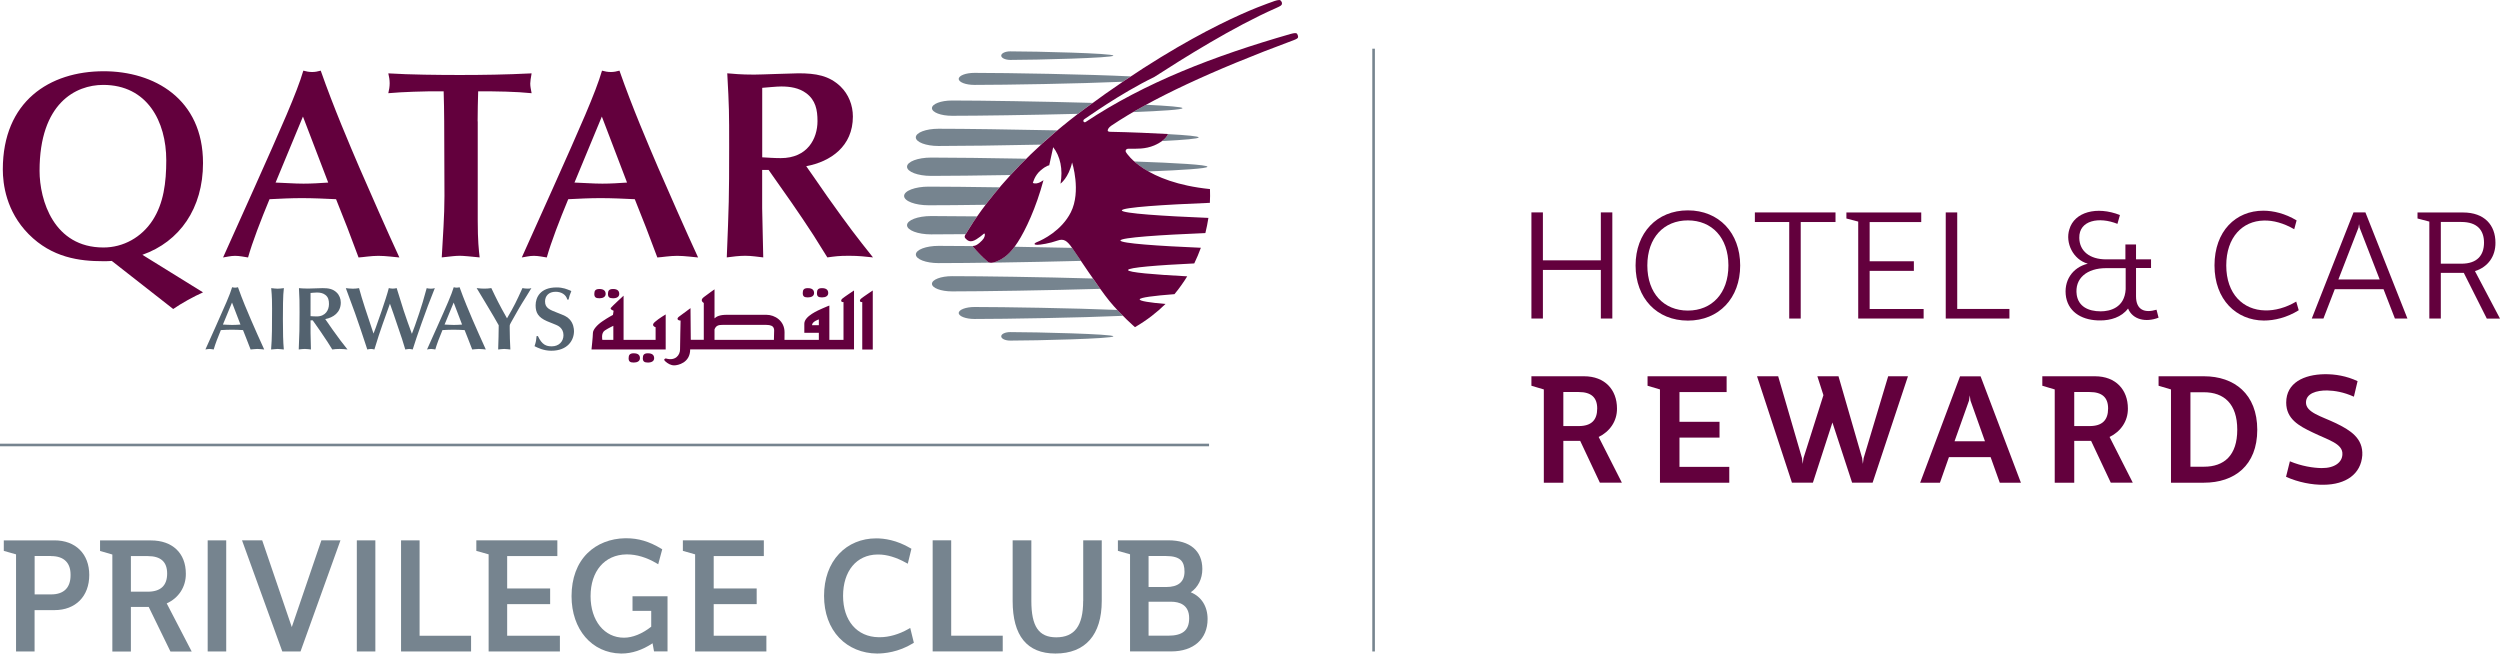 <?xml version="1.0" encoding="UTF-8" standalone="no"?>
<svg
   xmlns:dc="http://purl.org/dc/elements/1.1/"
   xmlns:cc="http://creativecommons.org/ns#"
   xmlns:rdf="http://www.w3.org/1999/02/22-rdf-syntax-ns#"
   xmlns:svg="http://www.w3.org/2000/svg"
   xmlns="http://www.w3.org/2000/svg"
   xmlns:sodipodi="http://sodipodi.sourceforge.net/DTD/sodipodi-0.dtd"
   xmlns:inkscape="http://www.inkscape.org/namespaces/inkscape"
   version="1.1"
   id="Layer_1"
   x="0px"
   y="0px"
   viewBox="0 0 461.29 120.586"
   xml:space="preserve"
   sodipodi:docname="logo_qatar.svg"
   width="461.29"
   height="120.586"
   inkscape:version="1.0.2 (e86c8708, 2021-01-15)"><defs
   id="defs145" /><sodipodi:namedview
   pagecolor="#ffffff"
   bordercolor="#666666"
   borderopacity="1"
   objecttolerance="10"
   gridtolerance="10"
   guidetolerance="10"
   inkscape:pageopacity="0"
   inkscape:pageshadow="2"
   inkscape:window-width="1555"
   inkscape:window-height="952"
   id="namedview143"
   showgrid="false"
   inkscape:zoom="0.87303567"
   inkscape:cx="229.74"
   inkscape:cy="64.041116"
   inkscape:window-x="0"
   inkscape:window-y="23"
   inkscape:window-maximized="0"
   inkscape:current-layer="Layer_1" />
<style
   type="text/css"
   id="style10">
	.st0{fill:#76848F;}
	.st1{fill-rule:evenodd;clip-rule:evenodd;fill:#53626F;}
	.st2{fill:#53626F;}
	.st3{fill-rule:evenodd;clip-rule:evenodd;fill:#63003D;}
	.st4{fill:#63003D;}
</style>
<g
   id="g140"
   transform="translate(-67.9,-356.904)">
	<g
   id="g96">
		<path
   class="st0"
   d="m 267.76,467.79 c 0,4.58 -1.58,6.71 -4.97,6.71 -3.22,0 -4.59,-2.01 -4.59,-6.71 V 456.6 h -3.45 v 11.19 c 0,6.43 2.66,9.7 7.9,9.7 5.51,0 8.54,-3.44 8.54,-9.7 V 456.6 h -3.42 v 11.19 z"
   id="path12" />
		<path
   class="st0"
   d="m 287.61,466.19 c 1.35,-0.92 2.14,-2.48 2.14,-4.29 0,-3.37 -2.29,-5.3 -6.27,-5.3 h -9.31 v 1.94 l 2.24,0.64 v 17.92 h 7.6 c 4.14,0 6.71,-2.29 6.71,-5.97 0,-2.35 -1.15,-4.15 -3.11,-4.94 m -4.55,-0.97 h -3.23 v -5.72 h 3.23 c 1.32,0 2.22,0.26 2.75,0.79 0.45,0.46 0.66,1.16 0.65,2.13 -0.02,1.86 -1.17,2.8 -3.4,2.8 m -3.23,2.71 h 4.12 c 1.54,0 3.37,0.53 3.37,3.04 0,2.24 -1.2,3.23 -3.9,3.23 h -3.59 z"
   id="path14" />
		<rect
   x="67.9"
   y="438.77"
   class="st0"
   width="223.09"
   height="0.48"
   id="rect16" />
		<path
   class="st0"
   d="m 70.86,477.11 h 3.42 v -7.63 h 3.68 c 3.89,0 6.41,-2.55 6.41,-6.49 0,-3.88 -2.52,-6.38 -6.41,-6.38 H 68.6 v 1.94 l 2.26,0.64 z m 6.46,-17.6 c 1.2,0 2.12,0.31 2.73,0.93 0.59,0.59 0.88,1.45 0.87,2.55 0.01,1.15 -0.29,2.05 -0.89,2.66 -0.61,0.62 -1.52,0.93 -2.7,0.93 h -3.04 v -7.08 h 3.03 z"
   id="path18" />
		<path
   class="st0"
   d="m 102.19,462.75 c 0,-3.78 -2.47,-6.13 -6.44,-6.13 h -9.39 v 1.94 l 2.27,0.66 v 17.9 h 3.42 v -8.23 h 3.29 l 4.01,8.23 h 3.92 l -4.61,-8.88 c 2.21,-0.99 3.56,-3.06 3.53,-5.49 m -10.14,-3.24 h 3.1 c 2.42,0 3.59,1.06 3.59,3.23 0,2.22 -1.21,3.34 -3.59,3.34 h -3.1 z"
   id="path20" />
		<rect
   x="106.22"
   y="456.61"
   class="st0"
   width="3.42"
   height="20.5"
   id="rect22" />
		<polygon
   class="st0"
   points="116.28,456.61 112.56,456.61 119.99,477.11 123.35,477.11 130.72,456.61 127.2,456.61 121.74,472.61 "
   id="polygon24" />
		<rect
   x="133.74"
   y="456.61"
   class="st0"
   width="3.42"
   height="20.5"
   id="rect26" />
		<polygon
   class="st0"
   points="141.9,477.11 154.82,477.11 154.82,474.21 145.32,474.21 145.32,456.61 141.9,456.61 "
   id="polygon28" />
		<polygon
   class="st0"
   points="169.41,465.48 161.48,465.48 161.48,459.51 170.74,459.51 170.74,456.61 155.79,456.61 155.79,458.55 158.06,459.19 158.06,477.11 171.21,477.11 171.21,474.21 161.48,474.21 161.48,468.38 169.41,468.38 "
   id="polygon30" />
		<path
   class="st0"
   d="m 184.61,469.62 h 3.45 v 2.92 c -1.66,1.31 -3.44,2.03 -5.03,2.03 -3.63,0 -6.16,-3.15 -6.16,-7.66 0,-4.62 2.59,-7.65 6.61,-7.71 0.04,0 0.09,0 0.13,0 1.74,0 3.61,0.56 5.4,1.62 l 0.34,0.2 0.74,-2.76 -0.19,-0.12 c -2.21,-1.33 -4.2,-1.92 -6.47,-1.92 -0.05,0 -0.1,0 -0.16,0 -2.73,0.04 -5.2,1.01 -6.95,2.73 -1.94,1.9 -2.96,4.66 -2.96,7.96 0,6.14 3.75,10.49 9.11,10.58 h 0.12 c 1.91,0 3.83,-0.64 5.72,-1.89 l 0.27,1.5 h 2.49 v -10.17 h -6.46 z"
   id="path32" />
		<polygon
   class="st0"
   points="207.52,468.38 207.52,465.48 199.59,465.48 199.59,459.51 208.84,459.51 208.84,456.61 193.9,456.61 193.9,458.55 196.16,459.19 196.16,477.11 209.31,477.11 209.31,474.21 199.59,474.21 199.59,468.38 "
   id="polygon34" />
		<path
   class="st0"
   d="m 235.5,472.97 c -1.7,0.97 -3.56,1.51 -5.24,1.51 -0.08,0 -0.16,0 -0.25,0 -3.98,-0.06 -6.55,-3.05 -6.55,-7.63 0,-4.58 2.48,-7.57 6.31,-7.63 0.07,0 0.15,0 0.22,0 1.54,0 3.29,0.52 5.06,1.51 l 0.35,0.19 0.67,-2.76 -0.19,-0.11 c -2.54,-1.5 -4.83,-1.81 -6.32,-1.81 -2.69,0 -5.12,1.01 -6.84,2.85 -1.81,1.92 -2.77,4.61 -2.77,7.76 0,3.15 0.98,5.84 2.82,7.77 1.76,1.83 4.23,2.85 6.96,2.87 v 0 c 1.32,0 3.94,-0.24 6.6,-1.87 l 0.19,-0.12 -0.67,-2.73 z"
   id="path36" />
		<polygon
   class="st0"
   points="239.99,477.1 252.92,477.1 252.92,474.2 243.41,474.2 243.41,456.6 239.99,456.6 "
   id="polygon38" />
		<path
   class="st1"
   d="m 112.27,416.79 c -0.51,0.04 -1.01,0.07 -1.52,0.07 -0.58,0 -1.14,-0.05 -1.72,-0.07 l 1.68,-4.06 1.56,4.06 m 1.87,4.6 c 0.3,-0.01 0.76,-0.1 1.22,-0.1 0.46,0 1.04,0.08 1.29,0.1 -0.75,-1.6 -1.83,-4.09 -2.46,-5.53 -0.6,-1.39 -1.59,-3.7 -2.38,-5.96 -0.18,0.05 -0.35,0.08 -0.53,0.08 -0.2,0 -0.36,-0.03 -0.55,-0.08 -0.39,1.35 -1.35,3.5 -3.02,7.23 l -1.91,4.26 c 0.23,-0.03 0.46,-0.1 0.74,-0.1 0.26,0 0.58,0.07 0.79,0.1 0.26,-0.94 0.79,-2.31 1.32,-3.58 0.66,-0.03 1.32,-0.07 1.98,-0.07 0.71,0 1.4,0.03 2.11,0.07 l 0.69,1.75 z"
   id="path40" />
		<path
   class="st2"
   d="m 118.1,413.88 c 0,2.82 0,5.55 -0.18,7.51 0.37,-0.01 0.83,-0.1 1.19,-0.1 0.38,0 0.78,0.08 1.16,0.1 -0.13,-1.34 -0.17,-3.12 -0.17,-5.58 0,-1.67 0,-4.52 0.18,-5.74 -0.4,0.05 -0.81,0.1 -1.17,0.1 -0.25,0 -0.86,-0.06 -1.17,-0.1 0.16,1.6 0.16,2.77 0.16,3.81"
   id="path42" />
		<path
   class="st1"
   d="m 127.91,415.78 c 1.5,-0.28 2.87,-1.22 2.87,-3.05 0,-0.69 -0.26,-1.37 -0.76,-1.85 -0.71,-0.68 -1.52,-0.81 -2.59,-0.81 -0.38,0 -2.29,0.08 -2.72,0.08 -0.84,0 -1.28,-0.05 -1.65,-0.08 0.11,2.13 0.11,2.36 0.11,4.52 0,3.19 -0.02,3.55 -0.15,6.8 0.36,-0.05 0.76,-0.1 1.14,-0.1 0.41,0 0.78,0.07 1.11,0.1 0,-0.43 -0.07,-2.56 -0.07,-3.04 v -2.34 h 0.4 c 0.89,1.25 1.91,2.71 2.75,4.01 0.25,0.38 0.61,0.99 0.86,1.37 0.5,-0.06 0.7,-0.1 1.34,-0.1 0.6,0 1.01,0.05 1.47,0.1 -1.04,-1.3 -1.48,-1.88 -2.79,-3.71 -0.25,-0.35 -0.61,-0.89 -0.86,-1.24 l -0.46,-0.66 m -2.71,-4.82 c 0.25,-0.02 0.86,-0.08 1.17,-0.08 0.54,0 1.09,0.08 1.54,0.42 0.58,0.43 0.69,1.02 0.69,1.71 0,1.07 -0.61,2.28 -2.26,2.28 -0.43,0 -0.83,-0.03 -1.14,-0.05 z"
   id="path44" />
		<path
   class="st2"
   d="m 136.51,417.53 c -0.77,-2.29 -1.85,-5.51 -2.36,-7.46 -0.41,0.07 -0.77,0.1 -1.15,0.1 -0.4,0 -0.96,-0.06 -1.29,-0.1 0.67,1.78 1.25,3.37 1.7,4.62 0.76,2.15 1.25,3.63 1.85,5.45 l 0.41,1.25 c 0.23,-0.05 0.49,-0.1 0.68,-0.1 0.18,0 0.35,0.03 0.63,0.1 0.26,-0.86 0.58,-1.91 0.81,-2.59 0.64,-1.88 0.72,-2.15 1.57,-4.49 l 0.49,-1.37 c 0.18,0.53 0.49,1.37 0.67,1.9 0.18,0.51 1.02,3.04 1.22,3.6 0.27,0.74 0.33,0.96 0.94,2.95 0.15,-0.01 0.46,-0.1 0.71,-0.1 0.23,0 0.41,0.05 0.66,0.1 0.63,-1.96 0.69,-2.16 1.62,-4.8 0.91,-2.58 1.47,-4.04 2.46,-6.52 -0.25,0.07 -0.49,0.1 -0.74,0.1 -0.31,0 -0.58,-0.05 -0.76,-0.1 -0.6,2.15 -0.89,3.19 -1.37,4.6 -0.78,2.31 -0.88,2.58 -1.36,3.83 -0.53,-1.42 -1.04,-2.86 -1.52,-4.31 -0.26,-0.79 -1.27,-4.09 -1.29,-4.13 -0.23,0.05 -0.4,0.1 -0.73,0.1 -0.29,0 -0.51,-0.06 -0.72,-0.1 -0.5,2.01 -2.25,6.87 -2.41,7.31 l -0.41,1.08 -0.31,-0.92"
   id="path46" />
		<path
   class="st1"
   d="m 153.16,416.79 c -0.51,0.04 -1,0.07 -1.52,0.07 -0.58,0 -1.14,-0.05 -1.71,-0.07 l 1.68,-4.06 1.55,4.06 m 1.87,4.6 c 0.3,-0.01 0.76,-0.1 1.22,-0.1 0.46,0 1.04,0.08 1.29,0.1 -0.74,-1.6 -1.83,-4.09 -2.46,-5.53 -0.59,-1.39 -1.58,-3.7 -2.38,-5.96 -0.18,0.05 -0.35,0.08 -0.53,0.08 -0.2,0 -0.37,-0.03 -0.55,-0.08 -0.4,1.35 -1.35,3.5 -3.02,7.23 l -1.91,4.26 c 0.23,-0.03 0.46,-0.1 0.74,-0.1 0.27,0 0.58,0.07 0.79,0.1 0.26,-0.94 0.79,-2.31 1.32,-3.58 0.66,-0.03 1.32,-0.07 1.98,-0.07 0.71,0 1.4,0.03 2.11,0.07 l 0.69,1.75 z"
   id="path48" />
		<path
   class="st2"
   d="m 161.96,416.97 c 0,-0.15 0.1,-0.33 0.21,-0.53 0.69,-1.19 1.34,-2.43 2.08,-3.62 0.25,-0.4 1.45,-2.31 1.7,-2.76 -0.18,0.07 -0.36,0.1 -0.69,0.1 -0.37,0 -0.69,-0.05 -0.96,-0.1 -1.19,2.61 -1.45,3.17 -2.85,5.58 -1.4,-2.46 -2.03,-3.76 -2.89,-5.58 -0.48,0.08 -0.96,0.1 -1.36,0.1 -0.36,0 -0.74,-0.03 -1.35,-0.1 0.86,1.44 2.26,3.72 3.1,5.17 l 0.97,1.69 c 0,1.02 -0.05,3.18 -0.1,4.47 0.31,-0.03 0.77,-0.1 1.11,-0.1 0.38,0 0.76,0.07 1.14,0.1 -0.07,-1.53 -0.12,-2.42 -0.12,-3.81 v -0.61"
   id="path50" />
		<path
   class="st2"
   d="m 166.91,418.92 c -0.08,0.79 -0.1,1.01 -0.38,1.86 0.6,0.3 1.67,0.84 3.09,0.84 3.02,0 4.19,-1.93 4.19,-3.61 0,-0.46 -0.11,-1.44 -0.81,-2.18 -0.48,-0.53 -0.97,-0.71 -2.24,-1.21 -1.45,-0.56 -2.29,-0.89 -2.29,-2.09 0,-0.98 0.64,-1.79 1.95,-1.79 1.04,0 1.91,0.5 2.16,1.44 h 0.23 c 0.15,-0.63 0.18,-0.76 0.51,-1.57 -0.81,-0.36 -1.53,-0.67 -2.74,-0.67 -2.99,0 -3.85,1.85 -3.85,3.3 0,1.37 0.48,2.21 2.08,2.92 0.46,0.2 1.24,0.5 1.7,0.69 0.32,0.13 1.36,0.59 1.36,1.9 0,1.19 -0.86,2.06 -2.16,2.06 -0.98,0 -1.8,-0.25 -2.56,-1.9 h -0.24"
   id="path52" />
		<path
   class="st3"
   d="m 75.2,388.41 c 0,-12.48 6.69,-15.84 11.74,-15.84 8.12,0 11.64,6.74 11.64,13.91 0,4.11 -0.49,7.97 -2.53,11.09 -2.03,3.12 -5.39,5 -9.06,5 -9.16,0.01 -11.79,-8.71 -11.79,-14.16 m 24.66,25.51 c 1.49,-1.04 3.82,-2.33 5.5,-3.07 l -11.19,-6.93 c 6.88,-2.42 11.19,-8.57 11.19,-16.93 0,-11.88 -9.06,-16.94 -18.32,-16.94 -10,0 -18.62,5.55 -18.62,18.12 0,2.67 0.6,7.72 4.76,11.93 4.31,4.36 9.41,5 13.72,5 0.55,0 1.09,0 1.63,-0.05 z"
   id="path54" />
		<path
   class="st3"
   d="m 128.46,390.59 c -1.54,0.1 -3.02,0.2 -4.56,0.2 -1.73,0 -3.42,-0.15 -5.15,-0.2 l 5.05,-12.18 4.66,12.18 m 5.6,13.82 c 0.89,-0.05 2.28,-0.3 3.66,-0.3 1.39,0 3.12,0.25 3.87,0.3 -2.23,-4.81 -5.5,-12.28 -7.38,-16.59 -1.78,-4.16 -4.75,-11.09 -7.13,-17.88 -0.54,0.15 -1.04,0.25 -1.58,0.25 -0.59,0 -1.09,-0.1 -1.63,-0.25 -1.19,4.06 -4.07,10.5 -9.07,21.69 l -5.74,12.78 c 0.69,-0.1 1.39,-0.3 2.23,-0.3 0.79,0 1.73,0.2 2.38,0.3 0.79,-2.83 2.38,-6.94 3.96,-10.75 1.98,-0.1 3.96,-0.2 5.94,-0.2 2.13,0 4.21,0.1 6.34,0.2 l 2.08,5.25 z"
   id="path56" />
		<path
   class="st4"
   d="m 156.03,379.3 c 0,-1.88 0.05,-3.77 0.1,-5.55 3.42,0 6.93,0.05 9.86,0.35 -0.15,-0.79 -0.25,-1.24 -0.25,-1.78 0,-0.4 0.1,-1.04 0.25,-1.88 -4.76,0.24 -9.11,0.3 -13.22,0.3 -3.81,0 -9.31,-0.05 -13.22,-0.3 0.15,0.59 0.25,1.24 0.25,1.83 0,0.59 -0.1,1.24 -0.25,1.83 2.53,-0.25 7.28,-0.35 7.73,-0.35 h 2.48 c 0.05,1.93 0.1,3.67 0.1,5.5 l 0.05,13.81 c 0,3.77 -0.3,7.58 -0.5,11.34 1.79,-0.2 2.53,-0.3 3.37,-0.3 0.59,0 2.18,0.15 3.62,0.3 -0.15,-1.39 -0.35,-3.02 -0.35,-6.79 V 379.3"
   id="path58" />
		<path
   class="st3"
   d="m 183.6,390.59 c -1.53,0.1 -3.02,0.2 -4.55,0.2 -1.74,0 -3.42,-0.15 -5.15,-0.2 l 5.05,-12.18 4.65,12.18 m 5.59,13.82 c 0.89,-0.05 2.27,-0.3 3.66,-0.3 1.38,0 3.12,0.25 3.86,0.3 -2.23,-4.81 -5.5,-12.28 -7.38,-16.59 -1.78,-4.16 -4.76,-11.09 -7.13,-17.88 -0.55,0.15 -1.04,0.25 -1.58,0.25 -0.6,0 -1.09,-0.1 -1.64,-0.25 -1.18,4.06 -4.06,10.5 -9.06,21.69 l -5.74,12.78 c 0.69,-0.1 1.39,-0.3 2.23,-0.3 0.79,0 1.73,0.2 2.38,0.3 0.79,-2.83 2.38,-6.94 3.96,-10.75 1.98,-0.1 3.96,-0.2 5.94,-0.2 2.13,0 4.21,0.1 6.34,0.2 l 2.08,5.25 z"
   id="path60" />
		<path
   class="st3"
   d="m 216.66,387.57 c 4.5,-0.84 8.61,-3.66 8.61,-9.16 0,-2.08 -0.79,-4.11 -2.28,-5.55 -2.13,-2.03 -4.56,-2.43 -7.78,-2.43 -1.14,0 -6.88,0.24 -8.17,0.24 -2.53,0 -3.81,-0.15 -4.95,-0.24 0.35,6.39 0.35,7.08 0.35,13.57 0,9.56 -0.05,10.64 -0.44,20.4 1.09,-0.15 2.28,-0.3 3.41,-0.3 1.24,0 2.33,0.2 3.32,0.3 0,-1.29 -0.2,-7.68 -0.2,-9.11 v -7.03 h 1.19 c 2.67,3.76 5.74,8.12 8.27,12.03 0.74,1.14 1.83,2.97 2.57,4.11 1.49,-0.2 2.08,-0.3 4.01,-0.3 1.78,0 3.02,0.15 4.41,0.3 -3.12,-3.91 -4.45,-5.65 -8.36,-11.14 -0.74,-1.04 -1.84,-2.67 -2.58,-3.72 l -1.38,-1.97 m -8.12,-14.46 c 0.74,-0.05 2.57,-0.25 3.51,-0.25 1.63,0 3.27,0.25 4.61,1.24 1.73,1.29 2.08,3.07 2.08,5.15 0,3.22 -1.83,6.83 -6.78,6.83 -1.29,0 -2.48,-0.1 -3.42,-0.15 z"
   id="path62" />
		<path
   class="st0"
   d="m 290.69,387.67 c 0,0.32 -4.49,0.62 -10.89,0.87 -1.13,-0.64 -1.98,-1.29 -2.61,-1.84 7.76,0.27 13.5,0.61 13.5,0.97"
   id="path64" />
		<path
   class="st0"
   d="m 286.09,376.86 c 0,0.27 -3.76,0.52 -9.13,0.73 0.77,-0.45 1.56,-0.9 2.39,-1.36 4.07,0.2 6.74,0.41 6.74,0.63"
   id="path66" />
		<path
   class="st0"
   d="m 246.07,400.11 c -2.49,0.03 -4.67,0.04 -6.37,0.04 -2.45,0 -4.44,-0.76 -4.44,-1.69 0,-0.93 1.98,-1.69 4.44,-1.69 2.17,0 5.11,0.02 8.49,0.06 -1.3,1.88 -1.93,3.02 -1.98,3.08 -0.05,0.07 -0.09,0.13 -0.14,0.2"
   id="path68" />
		<path
   class="st0"
   d="m 247.41,402.37 c 0.82,0.99 1.61,1.82 2.66,2.73 0,0 0.4,0.57 1.6,0.08 1.22,-0.5 2.26,-1.18 3.44,-2.75 3.42,0.06 7.05,0.13 10.62,0.21 0.29,0.43 0.89,1.31 1.63,2.4 -9.95,0.26 -20.75,0.41 -26.29,0.41 -2.31,0 -4.18,-0.71 -4.18,-1.59 0,-0.88 1.87,-1.59 4.18,-1.59 1.68,0 3.85,0.01 6.34,0.04 -0.01,0.03 0,0.06 0,0.06"
   id="path70" />
		<path
   class="st0"
   d="m 243.56,410.67 c -2.04,0 -3.7,-0.63 -3.7,-1.4 0,-0.78 1.66,-1.41 3.7,-1.41 5.41,0 16.51,0.16 26,0.43 0.46,0.66 0.92,1.31 1.35,1.91 -9.78,0.28 -21.68,0.47 -27.35,0.47"
   id="path72" />
		<path
   class="st0"
   d="m 275.11,415.18 c -7.98,0.35 -21.7,0.58 -27.4,0.58 -1.6,0 -2.91,-0.5 -2.91,-1.1 0,-0.61 1.3,-1.11 2.91,-1.11 5.45,0 18.26,0.21 26.34,0.54 0.36,0.39 0.72,0.76 1.06,1.09"
   id="path74" />
		<path
   class="st0"
   d="m 254.3,418.18 c 4.7,0 19.03,0.35 19.03,0.78 0,0.44 -14.33,0.79 -19.03,0.79 -0.92,0 -1.66,-0.35 -1.66,-0.79 0,-0.43 0.74,-0.78 1.66,-0.78"
   id="path76" />
		<path
   class="st0"
   d="m 254.35,389.2 c -5.92,0.1 -11.23,0.16 -14.65,0.16 -2.45,0 -4.44,-0.76 -4.44,-1.69 0,-0.93 1.98,-1.69 4.44,-1.69 3.97,0 10.49,0.08 17.56,0.21 -1.05,1.03 -2.02,2.04 -2.91,3.01"
   id="path78" />
		<path
   class="st0"
   d="m 283.41,381.65 c 3.47,0.19 5.66,0.39 5.66,0.61 0,0.24 -2.64,0.46 -6.73,0.67 0.86,-0.67 1.05,-1.24 1.07,-1.28"
   id="path80" />
		<path
   class="st0"
   d="m 241.06,383.84 c -2.31,0 -4.18,-0.71 -4.18,-1.59 0,-0.88 1.87,-1.59 4.18,-1.59 4.73,0 13.31,0.12 21.91,0.3 -1.05,0.89 -2.05,1.77 -3,2.63 -7.55,0.16 -14.73,0.25 -18.91,0.25"
   id="path82" />
		<path
   class="st0"
   d="m 266.78,377.91 c -8.8,0.22 -18.33,0.36 -23.22,0.36 -2.04,0 -3.7,-0.63 -3.7,-1.41 0,-0.78 1.66,-1.41 3.7,-1.41 5.4,0 16.46,0.17 25.95,0.44 -0.47,0.35 -0.95,0.69 -1.43,1.05 -0.44,0.33 -0.87,0.65 -1.3,0.97"
   id="path84" />
		<path
   class="st0"
   d="m 247.71,372.57 c -1.61,0 -2.91,-0.49 -2.91,-1.11 0,-0.61 1.3,-1.11 2.91,-1.11 6.05,0 21.15,0.26 28.81,0.65 -0.49,0.32 -0.97,0.65 -1.47,0.99 -7.98,0.35 -21.65,0.58 -27.34,0.58"
   id="path86" />
		<path
   class="st0"
   d="m 239.24,394.78 c -2.49,0 -4.52,-0.77 -4.52,-1.72 0,-0.95 2.03,-1.72 4.52,-1.72 3.13,0 7.81,0.05 13.1,0.13 -1,1.17 -1.86,2.26 -2.6,3.22 -4.21,0.06 -7.9,0.09 -10.5,0.09"
   id="path88" />
		<path
   class="st0"
   d="m 252.64,367.17 c 0,-0.43 0.74,-0.79 1.66,-0.79 4.7,0 19.03,0.35 19.03,0.79 0,0.43 -14.33,0.79 -19.03,0.79 -0.92,-0.01 -1.66,-0.36 -1.66,-0.79"
   id="path90" />
		<path
   class="st4"
   d="m 291.16,391.79 c 0.03,0.86 0.03,1.71 -0.02,2.54 -8.34,0.33 -16.24,0.83 -16.24,1.4 0,0.55 7.73,1.05 15.97,1.38 -0.15,0.95 -0.33,1.89 -0.56,2.8 -8.13,0.33 -15.67,0.82 -15.67,1.37 0,0.53 7.04,1.01 14.84,1.34 -0.36,0.99 -0.77,1.96 -1.22,2.89 -6.69,0.32 -12.22,0.75 -12.22,1.22 0,0.44 4.83,0.84 10.92,1.16 -0.34,0.56 -0.7,1.1 -1.07,1.62 -0.39,0.56 -0.82,1.12 -1.28,1.67 -3.81,0.29 -6.42,0.62 -6.42,0.97 0,0.3 1.87,0.59 4.76,0.84 -1.58,1.56 -3.44,3.01 -5.63,4.28 0,0 -2.58,-2.23 -4.71,-4.82 -1.9,-2.32 -5.93,-8.42 -6.88,-9.79 -0.95,-1.37 -1.57,-1.77 -2.69,-1.37 -1.48,0.53 -3.22,0.79 -3.75,0.79 -0.53,0 -0.82,-0.21 0.07,-0.56 0.89,-0.36 4.4,-2.02 6.13,-5.45 1.94,-3.86 0.23,-9.19 0.23,-9.19 -0.65,2.85 -2.14,3.91 -2.14,3.91 0.48,-2.64 -0.04,-5.05 -1.35,-6.73 l -0.73,3.35 c 0,0 -0.46,-0.02 -1.58,0.93 -1.13,0.95 -1.44,2.33 -1.44,2.33 0.89,0.36 1.96,-0.53 1.96,-0.53 -1.36,5.1 -3.32,9.25 -4.75,11.45 -1.42,2.2 -2.6,3.03 -4.02,3.6 -1.21,0.48 -1.6,-0.08 -1.6,-0.08 -1.05,-0.91 -1.84,-1.74 -2.66,-2.73 0,0 -0.06,-0.12 0.16,-0.11 0.58,0.01 1.63,-1 1.86,-1.41 0.26,-0.48 0.23,-0.84 0.1,-0.87 -0.13,-0.02 -0.35,0.36 -1.48,1.07 -1.13,0.71 -1.64,0.22 -2.02,-0.18 -0.29,-0.31 -0.01,-0.71 0.18,-0.95 0.17,-0.22 6.12,-11.32 21.87,-22.98 20.64,-15.28 33.83,-19.41 34.58,-19.71 0.5,-0.2 1.31,-0.46 1.5,-0.27 0.21,0.21 0.31,0.38 0.28,0.63 -0.02,0.25 -0.16,0.38 -1.11,0.8 -7.93,3.49 -17.17,9.31 -22.43,12.7 -6.47,3.15 -12.64,7.65 -12.86,7.75 -0.5,0.31 -0.13,0.76 0.17,0.57 10.91,-7.26 23.71,-12.2 37.85,-16.26 0.68,-0.19 1.05,-0.19 1.16,-0.04 0.12,0.17 0.18,0.35 0.2,0.56 0.02,0.26 -0.2,0.39 -0.78,0.62 -15.19,5.64 -26.39,10.89 -33.59,15.73 0,0 -0.75,0.45 -0.76,0.97 0,0.2 0.4,0.22 0.4,0.22 3.61,0.06 8.42,0.28 10.72,0.41 0,0 -0.32,1.16 -2.52,2.1 -1.7,0.72 -3.27,0.61 -4.82,0.62 -0.35,0 -0.64,0.34 -0.36,0.71 0.13,0.19 3.44,5.51 15.45,6.73"
   id="path92" />
		<path
   class="st4"
   d="m 181.07,419.61 h -2.03 c 0,0 -0.28,-1.25 0.46,-1.73 0.74,-0.48 1.57,-0.86 1.57,-0.86 v 2.59 m 9.66,-4.69 c 0,0 -1.23,0.71 -2.02,1.41 -0.78,0.69 0.16,0.95 0.16,0.95 v 2.33 h -5.91 v -8.15 c 0,0 -2.15,1.98 -2.35,2.25 -0.21,0.28 0.51,0.53 0.51,0.53 l -0.12,0.77 c 0,0 -0.86,0.44 -1.9,1.15 -1.04,0.69 -1.8,1.58 -1.8,2.2 0,0.62 -0.26,3.03 -0.26,3.03 h 13.69 z m -12.23,-2.98 c 0.67,0 1.15,-0.27 1.15,-0.8 0,-0.54 -0.32,-0.91 -1.15,-0.91 -0.74,0 -0.94,0.32 -0.94,0.91 0,0.59 0.26,0.8 0.94,0.8 m 2.52,0 c 0.68,0 1.14,-0.27 1.14,-0.8 0,-0.54 -0.31,-0.91 -1.14,-0.91 -0.75,0 -0.94,0.32 -0.94,0.91 0,0.59 0.26,0.8 0.94,0.8 m 3.81,10.15 c -0.73,0 -0.94,0.32 -0.94,0.91 0,0.59 0.26,0.8 0.94,0.8 0.67,0 1.15,-0.27 1.15,-0.8 0.01,-0.54 -0.31,-0.91 -1.15,-0.91 m 2.62,0 c -0.74,0 -0.94,0.32 -0.94,0.91 0,0.59 0.27,0.8 0.94,0.8 0.69,0 1.15,-0.27 1.15,-0.8 0,-0.54 -0.31,-0.91 -1.15,-0.91 m 29.5,-10.31 c 0.68,0 1.16,-0.26 1.16,-0.8 0,-0.54 -0.31,-0.91 -1.16,-0.91 -0.74,0 -0.93,0.32 -0.93,0.91 0,0.6 0.26,0.8 0.93,0.8 m 2.62,0 c 0.68,0 1.15,-0.26 1.15,-0.8 0,-0.54 -0.31,-0.91 -1.15,-0.91 -0.74,0 -0.93,0.32 -0.93,0.91 -0.01,0.6 0.25,0.8 0.93,0.8 m 7.22,0.22 c -0.37,0.32 -0.26,0.7 0.21,0.64 v 8.76 h 1.94 v -10.9 c 0,0.01 -1.79,1.19 -2.15,1.5 m -7.8,4.91 h -1.26 c 0,-0.69 1.26,-1.07 1.26,-1.07 z m -8.26,1.45 c 0,0.31 -0.02,0.83 -0.03,1.25 h -10.96 v -1.93 c 0.29,-0.74 0.77,-0.83 1.52,-0.83 h 8.01 c 1.72,0 1.46,0.92 1.46,1.51 m 12.81,-5.72 v 6.97 h -2.61 v -6.33 c 0,0 -0.53,0.2 -1.27,0.53 -0.72,0.33 -3.35,1.4 -3.35,2.83 v 1.67 h 2.68 v 1.3 h -6.34 c 0.01,-0.31 0.01,-0.75 0.01,-1.41 0,-2.08 -1.77,-3.21 -3.34,-3.21 h -7.33 c -1.29,0 -1.9,0.31 -2.25,0.66 v -5.36 c 0,0 -1.14,0.8 -1.98,1.44 -0.84,0.64 0,1.07 0,1.07 v 6.8 h -2.4 l -0.05,-5.84 c 0,0 -1.67,1.22 -2.15,1.59 -0.47,0.37 -0.21,0.7 0.32,0.7 0,0 -0.1,4.31 -0.1,5.33 0,1.03 -0.85,2.2 -2.63,1.66 0,0 -0.57,0.11 -0.1,0.53 0.47,0.43 1.03,0.75 1.66,0.75 0.63,0 2.94,-0.44 2.94,-2.95 h 30.23 V 410.5 c 0,0 -1.78,1.18 -2.14,1.49 -0.38,0.32 -0.27,0.71 0.2,0.65"
   id="path94" />
	</g>
	<rect
   x="321.11"
   y="365.89"
   class="st0"
   width="0.48"
   height="111.22"
   id="rect98" />
	<g
   id="g138">
		<g
   id="g120">
			<g
   id="g118">
				<path
   class="st4"
   d="m 365.4,396.1 v 19.58 h -2.12 v -8.97 h -10.69 v 8.97 h -2.12 V 396.1 h 2.12 v 8.84 h 10.69 v -8.84 z"
   id="path100" />
				<path
   class="st4"
   d="m 369.69,405.89 c 0,-6.04 3.94,-10.17 9.65,-10.17 5.71,0 9.65,4.13 9.65,10.17 0,6.04 -3.94,10.17 -9.65,10.17 -5.71,0 -9.65,-4.13 -9.65,-10.17 z m 17.13,0 c 0,-5.14 -3.05,-8.32 -7.48,-8.32 -4.43,0 -7.48,3.18 -7.48,8.32 0,5.14 3.05,8.32 7.48,8.32 4.43,0 7.48,-3.18 7.48,-8.32 z"
   id="path102" />
				<path
   class="st4"
   d="m 406.58,397.87 h -6.42 v 17.81 h -2.12 v -17.81 h -6.34 v -1.77 h 6.34 2.12 6.42 z"
   id="path104" />
				<path
   class="st4"
   d="m 422.84,413.91 v 1.77 h -12.07 v -17.89 l -2.18,-0.57 v -1.11 h 13.81 v 1.77 h -9.52 v 7.23 h 8.16 v 1.77 h -8.16 v 7.04 h 9.96 z"
   id="path106" />
				<path
   class="st4"
   d="m 438.67,413.91 v 1.77 H 426.92 V 396.1 h 2.12 v 17.81 z"
   id="path108" />
				<path
   class="st4"
   d="m 449.13,411.79 c -0.54,-3.07 1.17,-5.55 4,-6.23 -2.72,-0.76 -4.19,-3.86 -3.4,-6.34 0.92,-3.21 5.06,-4.32 9.33,-2.64 l -0.46,1.63 c -3.37,-1.36 -7.1,-0.68 -7.04,2.58 0.03,2.45 1.93,3.97 4.95,3.97 h 3.56 v -2.75 h 1.96 v 2.75 h 2.77 v 1.6 h -2.77 v 5.22 c 0,2.53 1.6,3.13 3.78,2.47 l 0.38,1.47 c -2.31,0.9 -4.76,0.41 -5.63,-1.69 -1.22,1.63 -3.24,2.2 -5.11,2.2 -3.11,0.03 -5.75,-1.33 -6.32,-4.24 z m 10.99,-1.52 v -3.89 h -3.62 c -3.48,0 -5.85,1.85 -5.41,4.95 0.33,2.09 2.07,3.02 4.43,3.02 1.71,0 4.41,-0.66 4.6,-4.08 z"
   id="path110" />
				<path
   class="st4"
   d="m 476.51,405.89 c 0,-6.36 3.94,-10.11 9,-10.11 1.88,0 4.02,0.52 6.15,1.79 l -0.44,1.63 c -1.93,-1.11 -3.86,-1.66 -5.63,-1.6 -3.89,0.08 -6.91,3.05 -6.91,8.29 0,5.3 3.15,8.21 7.15,8.29 1.82,0.05 3.83,-0.49 5.76,-1.63 l 0.46,1.6 c -2.18,1.36 -4.49,1.9 -6.44,1.9 -5.08,-0.04 -9.1,-3.85 -9.1,-10.16 z"
   id="path112" />
				<path
   class="st4"
   d="m 507.7,410.27 h -9 l -2.09,5.41 h -2.15 l 7.7,-19.58 h 2.2 l 7.75,19.58 h -2.31 z m -0.71,-1.8 -3.7,-9.54 -0.11,-0.68 -0.11,0.68 -3.7,9.54 z"
   id="path114" />
				<path
   class="st4"
   d="m 526.75,415.68 -4.24,-8.43 h -0.27 -3.97 v 8.43 h -2.12 v -17.89 l -2.18,-0.57 v -1.11 h 8.4 c 3.97,0 5.98,2.34 5.98,5.57 0.03,2.5 -1.36,4.49 -3.78,5.25 l 4.62,8.76 h -2.44 z m -4.7,-10.12 c 2.99,0 4.19,-1.6 4.19,-3.89 0,-2.26 -1.22,-3.81 -4.19,-3.81 h -3.78 v 7.7 z"
   id="path116" />
			</g>
		</g>
		<g
   id="g136">
			<path
   class="st4"
   d="m 359.47,438.25 h -3.11 v 7.72 h -3.6 v -17.21 l -2.29,-0.68 v -1.75 h 9.71 c 3.87,0 6.08,2.51 6.08,5.94 0.03,2.37 -1.36,4.28 -3.38,5.26 l 4.28,8.43 h -4.06 z m -3.11,-2.73 h 2.84 c 2.32,0 3.41,-1.09 3.41,-3.25 0,-2.04 -1.12,-3.03 -3.41,-3.03 h -2.84 z"
   id="path122" />
			<path
   class="st4"
   d="m 386.98,443.05 v 2.92 h -12.79 v -17.21 l -2.29,-0.68 v -1.75 h 14.59 v 2.92 h -8.7 v 5.48 h 7.39 v 2.92 h -7.39 v 5.4 z"
   id="path124" />
			<path
   class="st4"
   d="m 419.95,426.33 -6.52,19.63 h -3.79 l -3.63,-11.1 -3.6,11.1 h -3.87 l -6.44,-19.63 h 3.9 l 4.39,15.08 0.14,1.09 0.14,-1.06 3.68,-11.62 -1.12,-3.49 h 3.9 l 4.36,15.08 0.14,1.09 0.14,-1.06 4.53,-15.11 z"
   id="path126" />
			<path
   class="st4"
   d="m 435.2,441.25 h -7.69 l -1.66,4.72 h -3.65 l 7.36,-19.63 h 3.79 l 7.44,19.63 h -3.9 z m -1.04,-2.92 -2.67,-7.5 -0.14,-0.98 -0.14,0.98 -2.67,7.5 z"
   id="path128" />
			<path
   class="st4"
   d="m 453.74,438.25 h -3.11 v 7.72 h -3.6 v -17.21 l -2.29,-0.68 v -1.75 h 9.71 c 3.87,0 6.08,2.51 6.08,5.94 0.03,2.37 -1.36,4.28 -3.38,5.26 l 4.28,8.43 h -4.06 z m -3.11,-2.73 h 2.84 c 2.32,0 3.41,-1.09 3.41,-3.25 0,-2.04 -1.12,-3.03 -3.41,-3.03 h -2.84 z"
   id="path130" />
			<path
   class="st4"
   d="m 484.4,436.21 c 0,6.6 -4.23,9.76 -9.84,9.76 h -6.08 v -17.21 l -2.29,-0.68 v -1.75 h 8.37 c 5.61,0 9.84,3.28 9.84,9.88 z m -3.69,-0.03 c 0,-4.77 -2.45,-6.9 -6.16,-6.9 h -2.48 v 13.74 h 2.48 c 3.74,0 6.16,-2.07 6.16,-6.84 z"
   id="path132" />
			<path
   class="st4"
   d="m 502.23,430.1 c -1.88,-0.85 -3.55,-1.12 -4.91,-1.15 -1.99,-0.03 -3.9,0.55 -3.93,2.18 -0.05,1.88 2.86,2.59 5.43,3.82 2.81,1.34 5.13,2.84 4.96,5.97 -0.25,3.44 -3,5.4 -7.14,5.43 -2.1,0.03 -4.64,-0.44 -6.93,-1.47 l 0.71,-2.86 c 2.15,0.9 4.34,1.23 5.84,1.25 2.45,0.03 3.82,-1.09 3.85,-2.54 0.11,-1.99 -2.67,-2.65 -5.54,-4.06 -2.45,-1.17 -4.83,-2.45 -4.83,-5.48 0,-3.68 3.3,-5.18 7.06,-5.24 1.96,-0.03 4.09,0.33 6.11,1.28 z"
   id="path134" />
		</g>
	</g>
</g>
</svg>
